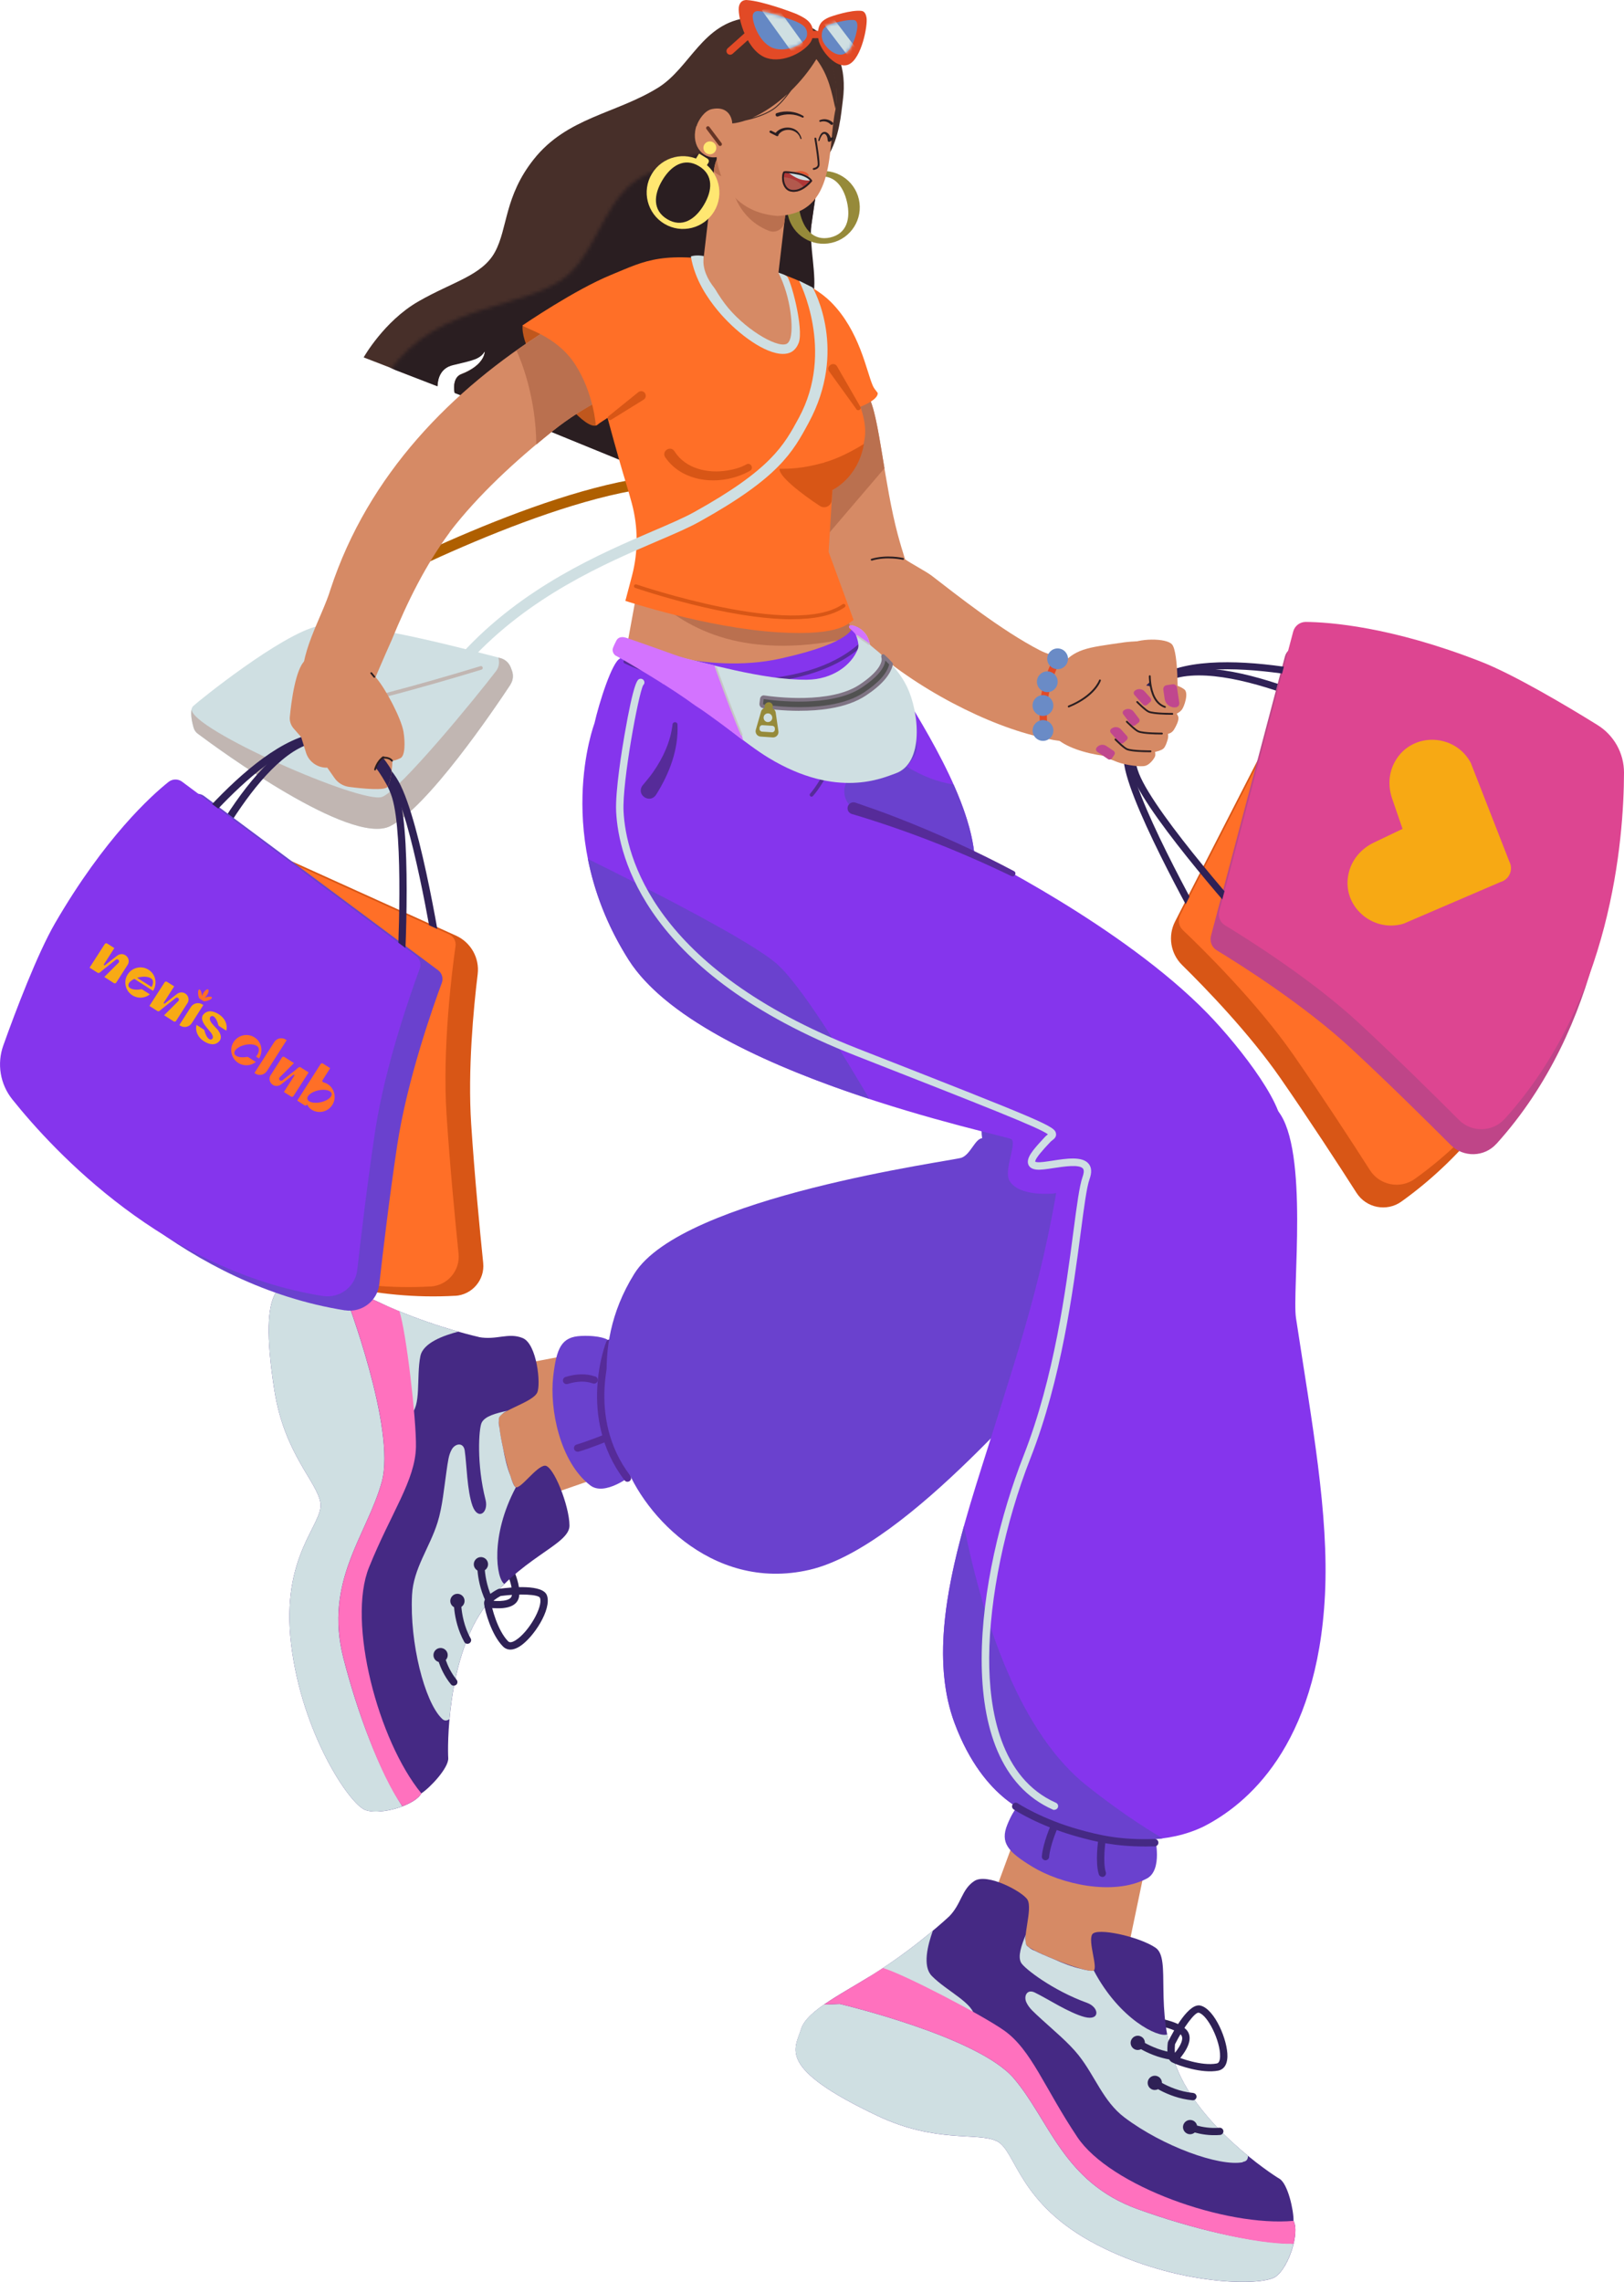 <svg width="462" height="649" viewBox="0 0 462 649" fill="none" xmlns="http://www.w3.org/2000/svg">
<g clip-path="url(#clip0_111_3911)">
<path d="M145.331 189.896L145.655 190.78C146.123 192.077 145.979 193.519 145.205 194.673C140.306 202.081 121.574 229.678 110.948 234.959C99.673 240.565 62.264 213.185 56.212 208.643C55.636 208.21 55.24 207.615 55.042 206.93C54.555 205.2 53.817 201.883 54.97 200.802C56.536 199.323 79.969 180.433 90.451 178.054C100.015 175.891 132.363 184.615 142.305 187.138C143.71 187.499 144.826 188.508 145.313 189.86L145.331 189.896Z" fill="#CFDFE2"/>
<path d="M145.205 194.673C145.961 193.519 146.123 192.077 145.655 190.779L145.331 189.896C144.826 188.544 143.71 187.517 142.323 187.174C142.161 187.138 141.927 187.066 141.765 187.03C142.161 188.328 141.963 189.734 141.134 190.834C135.443 198.314 113.703 224.829 108.696 226.65C102.861 228.777 54.051 207.291 54.537 201.721C54.159 203.181 54.681 205.56 55.078 206.948C55.276 207.633 55.672 208.228 56.248 208.661C62.318 213.203 99.727 240.583 110.984 234.977C121.592 229.696 140.342 202.099 145.241 194.691L145.205 194.673Z" fill="#C1B6B2"/>
<path d="M94.558 201.234C94.09 201.234 93.729 201.198 93.495 201.09C89.875 199.522 89.911 183.155 89.911 181.28C89.911 180.992 90.199 180.757 90.433 180.757C90.721 180.757 90.956 180.992 90.956 181.28C90.901 188.058 91.658 199.161 93.909 200.117C96.287 201.144 120.782 194.312 136.667 189.464C136.938 189.374 137.226 189.536 137.316 189.806C137.406 190.077 137.244 190.365 136.974 190.455C133.155 191.627 101.456 201.216 94.558 201.216V201.234Z" fill="#C1B6B2"/>
<path d="M161.757 385.398L132.921 390.878C132.921 390.878 103.743 395.997 110.84 417.375C117.954 438.753 138.919 431.129 138.919 431.129L171.681 419.773C171.681 419.773 176.148 416.871 174.346 404.631C172.221 390.103 161.757 385.398 161.757 385.398Z" fill="#D68A65"/>
<path d="M136.739 456.238V456.13C136.739 456.13 136.721 456.076 136.721 456.057C136.649 455.481 137.064 454.958 137.622 454.886C137.82 454.868 138 454.886 138.162 454.958C139.099 455.21 143.187 455.805 144.934 454.706C145.331 454.453 145.547 454.129 145.619 453.714C146.141 450.452 142.917 444.467 142.413 443.674C142.107 443.187 142.233 442.539 142.719 442.232C143.205 441.926 143.836 442.052 144.16 442.521C144.196 442.593 148.393 449.604 147.672 454.039C147.42 455.625 146.123 457.518 141.422 457.409C139.819 457.373 138.757 457.247 138.072 457.085C138.018 457.103 137.946 457.121 137.892 457.121C137.316 457.193 136.812 456.779 136.739 456.22V456.238Z" fill="#2F2156"/>
<path d="M136.253 380.261C136.253 380.261 125.302 377.828 113.055 372.708C102.104 368.13 91.73 361.695 86.165 363.443C80.599 365.192 73.089 363.66 78.042 395.33C80.905 413.662 90.289 421.413 91.154 427.487C92.018 433.562 79.771 442.286 82.815 467.593C85.858 492.901 99.421 513.161 103.923 514.784C108.426 516.406 118.26 513.324 119.863 510.043C122.241 508.547 127.716 502.779 127.518 499.985C127.32 497.191 127.086 472.893 137.244 457.968C147.402 443.043 162.027 439.528 162.009 433.886C161.991 428.244 157.398 416.708 155.003 416.852C152.607 416.997 148.285 423.341 146.772 422.999C145.259 422.656 141.296 405.478 141.963 403.243C142.629 401.008 151.49 398.845 152.823 396.069C153.922 393.78 152.769 382.208 148.681 380.549C144.592 378.891 141.26 381.216 136.235 380.279L136.253 380.261Z" fill="#452984"/>
<path d="M103.905 514.784C106.517 515.721 110.912 515.072 114.46 513.738C107.886 503.608 101.708 487.241 97.692 471.577C92.072 449.659 104.446 436.554 108.606 421.449C112.767 406.344 98.286 368.545 98.286 368.545L95.638 364.922C91.82 363.462 88.542 362.687 86.165 363.444C80.599 365.192 73.089 363.66 78.042 395.33C80.905 413.662 90.289 421.413 91.154 427.487C92.018 433.562 79.771 442.286 82.815 467.594C85.858 492.901 99.421 513.162 103.923 514.784H103.905Z" fill="#CFDFE2"/>
<path d="M116.657 402.378C119.953 400.197 118.386 391.599 119.593 385.687C120.367 381.902 126.203 379.811 130.382 378.729C126.041 377.485 119.737 375.503 113.037 372.691C111.848 372.186 110.66 371.663 109.489 371.14C110.876 381.757 114.118 404.037 116.639 402.36L116.657 402.378Z" fill="#CFDFE2"/>
<path d="M125.627 488.683C126.293 489.476 127.05 489.494 127.86 488.936C128.671 479.851 130.994 467.143 137.226 457.968C137.622 457.373 138.036 456.815 138.451 456.256C138.559 456.112 138.649 455.985 138.757 455.841C139.135 455.354 139.513 454.886 139.891 454.417C139.927 454.363 139.981 454.309 140.017 454.255C140.954 453.137 141.891 452.092 142.863 451.119C143.079 450.83 143.295 450.614 143.476 450.488C141.206 449.064 139.351 436.879 146.754 422.999C146.754 422.999 146.645 422.963 146.591 422.909C146.591 422.909 146.555 422.873 146.537 422.855C146.501 422.819 146.465 422.765 146.411 422.711C146.411 422.693 146.375 422.657 146.357 422.639C146.321 422.585 146.267 422.512 146.231 422.44C146.231 422.404 146.195 422.368 146.177 422.35C146.123 422.26 146.087 422.17 146.033 422.062C146.033 422.026 145.997 421.99 145.997 421.972C145.943 421.864 145.889 421.737 145.835 421.593C145.835 421.557 145.817 421.539 145.799 421.503C145.745 421.359 145.673 421.197 145.619 421.034C145.619 421.016 145.619 420.98 145.601 420.962C145.529 420.782 145.475 420.602 145.403 420.403V420.367C145.331 420.151 145.259 419.935 145.187 419.719C144.214 417.231 143.602 414.509 143.097 411.787C142.971 411.247 142.863 410.706 142.755 410.165C142.647 409.642 142.557 409.12 142.467 408.633C142.467 408.633 142.467 408.615 142.467 408.597C142.377 408.11 142.305 407.642 142.233 407.191C142.233 407.191 142.233 407.155 142.233 407.137C142.161 406.686 142.107 406.272 142.053 405.875C141.891 405.226 141.855 404.649 141.909 404.109C141.909 403.928 141.909 403.784 141.909 403.658C141.909 403.64 141.909 403.622 141.909 403.604C141.909 403.478 141.945 403.352 141.963 403.261C141.999 403.153 142.071 403.027 142.143 402.919C142.179 402.865 142.215 402.829 142.251 402.775C142.305 402.721 142.359 402.667 142.413 402.595C142.539 402.468 142.683 402.324 142.845 402.198C143.259 401.801 143.782 401.459 144.43 401.207C141.152 401.928 137.928 402.739 137.01 404.649C136.199 406.362 135.551 416.51 138.126 426.532C139.063 430.173 136.001 432.571 134.416 428.281C132.849 423.864 132.795 416.51 132.201 412.544C131.84 410.111 129.499 410.508 128.526 412.22C127.608 413.842 127.464 415.447 126.996 418.619C126.347 423.053 125.861 428.569 124.492 432.949C122.241 440.177 117.594 446.071 117.216 453.642C116.531 467.233 120.764 483.889 125.645 488.719L125.627 488.683Z" fill="#CFDFE2"/>
<path d="M98.304 368.527C98.304 368.527 112.785 406.308 108.624 421.431C104.464 436.536 92.09 449.659 97.71 471.559C101.726 487.223 108.426 505.285 114.478 513.72C117.053 512.747 119.179 511.413 119.863 510.043C107.562 495.046 98.682 461.321 104.986 445.747C111.29 430.155 118.134 421.052 118.332 411.517C118.476 403.874 115.559 378.729 113.631 372.943C113.433 372.871 113.253 372.781 113.055 372.709C105.797 369.68 98.808 365.841 93.297 364.093C94.053 364.327 94.828 364.597 95.638 364.922L98.286 368.545L98.304 368.527Z" fill="#FF71BE"/>
<path d="M138.739 456.562C139.027 457.067 139.657 457.247 140.162 456.959C140.666 456.67 140.846 456.039 140.558 455.535C138.685 452.164 138.108 448.595 137.928 446.576C138.541 446.162 138.919 445.441 138.829 444.647C138.703 443.53 137.676 442.737 136.577 442.863C135.479 442.989 134.668 444.017 134.794 445.116C134.884 445.801 135.281 446.36 135.839 446.666C135.857 446.937 135.893 447.243 135.929 447.55C136.199 449.821 136.92 453.228 138.739 456.526V456.562Z" fill="#2F2156"/>
<path d="M133.876 465.971C132.003 462.601 131.426 459.032 131.246 457.013C131.858 456.598 132.237 455.877 132.147 455.084C132.021 453.967 130.994 453.173 129.895 453.3C128.797 453.426 127.986 454.453 128.112 455.553C128.202 456.238 128.598 456.797 129.175 457.103C129.193 457.373 129.229 457.68 129.265 458.004C129.535 460.275 130.255 463.682 132.075 466.981C132.363 467.486 132.993 467.666 133.497 467.377C134.002 467.089 134.182 466.458 133.894 465.953L133.876 465.971Z" fill="#2F2156"/>
<path d="M129.751 479.202C130.201 478.841 130.256 478.174 129.895 477.742C128.238 475.687 127.302 473.542 126.815 472.118C127.212 471.703 127.428 471.109 127.356 470.496C127.23 469.378 126.203 468.585 125.104 468.711C123.988 468.837 123.195 469.865 123.321 470.964C123.429 471.812 124.024 472.478 124.798 472.677C125.339 474.263 126.365 476.696 128.274 479.04C128.635 479.49 129.301 479.562 129.733 479.184L129.751 479.202Z" fill="#2F2156"/>
<path d="M137.73 456.238C137.73 456.112 137.712 456.021 137.712 455.931C137.658 454.291 140.144 452.759 141.62 451.984C141.728 451.93 141.837 451.894 141.963 451.876C145.673 451.371 154.444 450.542 155.597 453.75C157.02 457.68 151.761 465.755 147.888 468.225C145.313 469.865 143.8 468.982 143.115 468.297C139.783 464.98 137.964 458.202 137.73 456.238ZM142.413 453.912C141.134 454.597 139.891 455.553 139.765 455.949C139.801 456.941 141.512 463.754 144.574 466.819C145.006 467.233 145.727 467.125 146.754 466.458C150.428 464.115 154.534 456.941 153.616 454.453C153.256 453.444 147.834 453.191 142.395 453.912H142.413Z" fill="#2F2156"/>
<path d="M172.834 381.018C172.834 381.018 170.852 379.72 165.305 379.955C159.758 380.207 158.317 383.307 157.38 391.473C156.317 400.756 159.253 415.735 167.899 422.44C172.023 425.649 179.534 419.664 179.534 419.664C179.534 419.664 180.29 392.609 172.852 381.018H172.834Z" fill="#6A41CE"/>
<path d="M161.18 393.654C160.73 393.654 160.316 393.366 160.19 392.915C160.028 392.356 160.334 391.779 160.892 391.617C163.99 390.68 166.764 390.626 169.141 391.437C169.718 391.491 170.096 392.014 170.042 392.59C169.988 393.167 169.429 393.582 168.871 393.51C168.727 393.51 168.619 393.456 168.475 393.402C166.53 392.735 164.188 392.789 161.523 393.6C161.415 393.636 161.325 393.636 161.216 393.636L161.18 393.654Z" fill="#562B99"/>
<path d="M164.332 412.887C163.882 412.887 163.468 412.599 163.324 412.13C163.162 411.571 163.486 410.994 164.044 410.832C167.358 409.877 171.933 407.984 171.987 407.966C172.509 407.75 173.122 408.002 173.356 408.525C173.572 409.066 173.32 409.66 172.797 409.895C172.599 409.967 168.061 411.86 164.639 412.851C164.548 412.887 164.44 412.887 164.35 412.887H164.332Z" fill="#562B99"/>
<path d="M178.507 421.431C178.201 421.431 177.877 421.287 177.678 421.016C164.008 403.063 172.383 381.811 172.473 381.613C172.689 381.072 173.302 380.82 173.824 381.036C174.364 381.253 174.617 381.865 174.4 382.388C174.31 382.586 166.404 402.775 179.335 419.755C179.678 420.205 179.588 420.872 179.137 421.215C178.957 421.359 178.723 421.431 178.507 421.431Z" fill="#562B99"/>
<path d="M129.481 368.545C134.308 368.274 137.946 364.02 137.46 359.208C136.505 349.871 134.992 334.261 134.038 319.624C133.047 304.267 134.704 286.818 135.893 277.048C136.451 272.452 133.948 268.018 129.733 266.107L64.677 236.672C59.995 234.563 54.465 236.077 51.584 240.313C46.576 247.649 38.994 260.916 32.456 281.248C29.43 290.64 26.818 307.926 25.486 318.308C24.783 323.788 26.945 329.25 31.249 332.729C46.162 344.823 84.147 371.122 129.499 368.527L129.481 368.545Z" fill="#D85616"/>
<path d="M126.509 276.922L51.727 255.616L52.214 254.517C53.06 252.57 73.233 207.02 93.171 208.931C102.465 209.814 110.173 216.447 113.397 222.252C119.881 233.896 126.023 273.642 126.293 275.318L126.545 276.922H126.509ZM54.609 254.265L123.952 274.02C122.709 266.323 117.125 233.283 111.56 223.261C108.588 217.926 101.51 211.833 92.955 211.004C76.114 209.364 57.815 247.289 54.609 254.265Z" fill="#2F2156"/>
<path d="M122.475 365.895C127.302 365.625 130.94 361.371 130.454 356.558C129.499 347.221 127.986 331.611 127.032 316.974C125.807 298.156 128.58 276.165 129.589 269.063C129.787 267.675 129.031 266.323 127.752 265.729L52.196 231.535C50.881 230.94 49.332 231.3 48.432 232.418C44.487 237.267 34.041 251.795 25.45 278.599C22.424 287.99 19.812 305.276 18.479 315.659C17.777 321.138 19.938 326.6 24.243 330.079C39.156 342.174 77.141 368.473 122.493 365.877L122.475 365.895Z" fill="#FF6F27"/>
<path d="M98.124 372.655C102.897 373.412 107.364 370.041 107.904 365.228C108.948 355.909 110.804 340.317 112.983 325.825C115.793 307.169 123.195 286.277 125.681 279.554C126.167 278.238 125.735 276.76 124.6 275.913L58.067 226.397C56.915 225.532 55.33 225.568 54.195 226.47C49.314 230.363 36.022 242.35 21.901 266.684C16.948 275.228 10.716 291.559 7.204 301.419C5.349 306.628 6.304 312.414 9.762 316.74C21.757 331.737 53.276 365.535 98.124 372.673V372.655Z" fill="#6A41CE"/>
<path d="M114.73 282.51L46.198 245.739L46.901 244.765C48.143 243.053 77.537 202.856 96.611 208.967C105.508 211.815 111.614 219.944 113.523 226.289C117.378 239.033 114.928 279.193 114.82 280.888L114.712 282.51H114.73ZM49.314 245.036L112.857 279.139C113.289 271.352 114.874 237.88 111.56 226.902C109.795 221.062 104.176 213.581 95.999 210.968C79.879 205.795 53.943 238.925 49.314 245.054V245.036Z" fill="#2F2156"/>
<path d="M91.856 368.581C96.629 369.338 101.096 365.967 101.636 361.154C102.681 351.835 104.536 336.243 106.715 321.751C109.525 303.095 116.927 282.204 119.413 275.48C119.899 274.164 119.467 272.686 118.332 271.839L51.8 222.324C50.647 221.459 49.062 221.495 47.927 222.396C43.046 226.289 29.754 238.276 15.633 262.61C10.681 271.154 4.449 287.485 0.937 297.345C-0.919 302.554 0.036 308.34 3.494 312.666C15.489 327.663 47.009 361.461 91.856 368.599V368.581Z" fill="#8535ED"/>
<path d="M247.471 113.613C250.155 119.417 251.614 137.767 255.378 151.935C256.044 154.423 256.873 157.162 257.467 159.055C259.052 160.209 263.537 162.57 265.014 163.706C272.038 169.131 284.952 179.351 295.759 184.921C299.487 186.832 303.017 187.12 305.484 187.661C307.7 188.148 311.68 189.536 313.625 191.573C316.201 194.276 315.769 200.081 315.517 203.415C315.264 206.75 312.923 209.418 307.646 210.589C304.026 211.4 299.649 210.661 293.759 209.111C277.802 204.947 256.747 193.555 243.671 180.307C232.828 169.329 225.462 140.687 230.145 115.542C232.738 101.608 245.274 108.746 247.507 113.595L247.471 113.613Z" fill="#D68A65"/>
<path d="M247.471 113.613C245.238 108.765 232.702 101.627 230.108 115.56C227.551 129.259 228.596 144.004 231.802 156.351L251.614 133.171C250.191 124.591 249.038 116.984 247.471 113.613Z" fill="#BA704F"/>
<path d="M247.975 159.434C247.867 159.434 247.759 159.361 247.723 159.253C247.687 159.109 247.759 158.965 247.903 158.929C252.298 157.631 256.783 158.658 256.963 158.713C257.107 158.749 257.197 158.893 257.161 159.019C257.125 159.163 256.999 159.253 256.855 159.217C256.801 159.217 252.298 158.172 248.047 159.434C248.029 159.434 247.993 159.434 247.975 159.434Z" fill="#2A1E21"/>
<path d="M323.658 214.573C326.197 213.419 330.592 209.309 331.582 203.613C332.393 198.981 333.329 188.202 330.322 183.948C328.683 181.623 321.028 182.524 319.677 182.704C308.744 184.29 306.043 184.399 301.306 189.716C297.055 194.475 298.298 204.641 298.965 207.453C300.477 213.834 318.705 216.79 323.64 214.555L323.658 214.573Z" fill="#D68A65"/>
<path d="M296.155 207.922C296.101 207.813 296.065 207.705 296.047 207.579C294.408 196.043 299.757 187.21 299.991 186.832C300.297 186.345 300.928 186.183 301.414 186.489C301.9 186.796 302.062 187.427 301.756 187.931C301.702 188.022 296.569 196.53 298.1 207.291C298.172 207.867 297.794 208.39 297.217 208.462C296.767 208.534 296.353 208.3 296.155 207.922Z" fill="#E24A26"/>
<path d="M300.874 190.329C302.505 190.329 303.828 189.005 303.828 187.373C303.828 185.74 302.505 184.417 300.874 184.417C299.242 184.417 297.92 185.74 297.92 187.373C297.92 189.005 299.242 190.329 300.874 190.329Z" fill="#6A8BC6"/>
<path d="M297.938 196.854C299.569 196.854 300.892 195.53 300.892 193.898C300.892 192.265 299.569 190.942 297.938 190.942C296.307 190.942 294.984 192.265 294.984 193.898C294.984 195.53 296.307 196.854 297.938 196.854Z" fill="#6A8BC6"/>
<path d="M296.695 203.613C298.326 203.613 299.649 202.29 299.649 200.657C299.649 199.025 298.326 197.701 296.695 197.701C295.064 197.701 293.741 199.025 293.741 200.657C293.741 202.29 295.064 203.613 296.695 203.613Z" fill="#6A8BC6"/>
<path d="M296.713 210.715C298.344 210.715 299.667 209.392 299.667 207.759C299.667 206.127 298.344 204.803 296.713 204.803C295.082 204.803 293.759 206.127 293.759 207.759C293.759 209.392 295.082 210.715 296.713 210.715Z" fill="#6A8BC6"/>
<path d="M304.026 201.198C303.918 201.198 303.827 201.144 303.791 201.036C303.737 200.91 303.791 200.747 303.936 200.693C311.194 197.719 312.653 193.465 312.671 193.429C312.707 193.285 312.869 193.213 312.995 193.267C313.139 193.303 313.211 193.465 313.157 193.591C313.103 193.772 311.608 198.116 304.116 201.18C304.08 201.18 304.044 201.198 304.026 201.198Z" fill="#2A1E21"/>
<path d="M96.323 172.52L94.828 169.78C95.314 169.51 144.016 142.94 179.408 136.487L179.966 139.57C145.079 145.915 96.809 172.268 96.323 172.52Z" fill="#AF5F00"/>
<path d="M182.974 158.532L178.597 182.452C178.597 182.452 207.252 216.754 214.439 231.138C225.227 230.111 228.992 229.426 228.992 229.426L244.265 187.463L231.765 162.119L182.956 158.514L182.974 158.532Z" fill="#D68A65"/>
<path d="M243.851 181.028L231.423 161.633L182.559 158.965L180.938 164.138C180.938 164.138 189.98 178.414 210.188 182.47C224.579 185.354 237.907 182.236 243.833 181.046L243.851 181.028Z" fill="#BA704F"/>
<path d="M217.105 118.228C215.141 99.319 225.984 93.984 228.668 83.601C229.856 78.987 230.018 68.875 230.829 63.773C231.639 58.672 232.486 49.353 235.404 44.649C238.862 39.097 239.258 32.391 239.762 28.66C242.32 9.319 227.353 3.461 212.836 5.047C199.814 6.471 196.338 19.305 187.17 24.965C175.175 32.373 161.306 33.383 151.851 45.297C143.458 55.86 144.466 64.909 140.828 71.632C137.19 78.374 128.761 80.122 118.999 85.746C109.237 91.37 103.455 101.645 103.455 101.645L124.438 109.756C124.528 107.521 125.338 104.565 128.833 103.735C134.632 102.348 136.559 102.041 137.91 99.788C137.91 99.788 138.18 103.699 131.174 106.403C129.265 107.142 128.923 109.63 129.319 111.649L136.307 114.352L186.918 135.027C186.594 133.549 186.81 131.386 189.872 129.638C194.663 126.898 195.095 124.122 195.293 123.762C195.293 123.762 196.068 125.852 191.295 130.179C189.476 131.819 189.548 134.685 190.34 136.433L205.722 142.724C205.722 142.724 218.347 130.07 217.123 118.246L217.105 118.228Z" fill="#472F29"/>
<mask id="mask0_111_3911" style="mask-type:luminance" maskUnits="userSpaceOnUse" x="109" y="41" width="149" height="118">
<path d="M215.592 42.323C209.234 40.377 195.707 43.946 183.928 49.569C172.149 55.211 170.51 69.92 161.919 77.887C150.698 88.27 124.402 85.296 110.299 106.259C98.718 123.491 192.88 159.416 195.239 158.514C197.599 157.613 243.238 139.137 244.175 137.533C245.112 135.929 257.197 69.217 257.197 69.217C257.197 69.217 227.443 45.928 215.592 42.323Z" fill="white"/>
</mask>
<g mask="url(#mask0_111_3911)">
<path d="M217.141 118.354C215.177 99.445 228.686 94.056 231.351 83.673C232.54 79.059 230.036 69.001 230.847 63.9C231.657 58.798 232.504 49.479 235.422 44.775C238.88 39.223 239.276 32.518 239.78 28.786C242.338 9.445 227.371 3.587 212.854 5.173C199.832 6.597 196.356 19.431 187.188 25.091C175.193 32.5 161.324 33.509 151.869 45.424C143.476 55.986 144.484 65.035 140.846 71.759C137.208 78.5 128.779 80.249 119.017 85.872C109.255 91.496 103.473 101.771 103.473 101.771L124.456 109.882C124.546 107.647 125.357 104.691 128.851 103.862C134.65 102.474 136.577 102.167 137.928 99.914C137.928 99.914 138.198 103.826 131.192 106.529C129.283 107.268 128.941 109.756 129.337 111.775L136.325 114.479L186.936 135.154C186.612 133.675 186.828 131.512 189.89 129.764C194.681 127.024 195.113 124.248 195.311 123.888C195.311 123.888 196.086 125.979 191.313 130.305C189.494 131.945 189.566 134.811 190.358 136.559L205.74 142.85C205.74 142.85 218.365 130.197 217.141 118.372V118.354Z" fill="#2A1E21"/>
</g>
<path d="M148.681 92.524C148.176 97.499 153.508 105.826 155.831 108.494C158.155 111.162 166.548 122.5 169.808 120.932C173.068 119.363 168.295 105.268 164.855 101.104C157.542 92.289 153.111 90.938 148.699 92.524H148.681Z" fill="#C0571D"/>
<path d="M127.95 151.376C121.052 160.713 115.991 170.934 111.434 182.019C109.471 186.453 106.337 193.447 104.626 198.332C104.068 199.918 103.077 200.964 101.654 201.847C97.566 204.389 90.109 201.847 87.515 197.665C86.993 196.8 86.777 195.718 86.525 194.781C84.382 186.976 91.694 175.422 94.017 167.617C104.77 134.847 128.653 110.729 155.723 93.767C163.144 89.135 170.222 86.377 178.237 87.134C185.045 87.495 188.179 91.172 185.765 99.139C183.82 106.151 176.688 110.585 170.924 113.667C166.259 116.173 162.081 118.714 157.308 122.5C146.664 131.026 136.127 140.687 128.04 151.196L127.932 151.34L127.95 151.376Z" fill="#D68A65"/>
<path d="M185.783 99.157C188.179 91.19 185.045 87.513 178.255 87.152C170.24 86.377 163.162 89.153 155.741 93.785C152.751 95.66 149.815 97.625 146.934 99.662C148.429 102.978 152.445 113.109 152.571 126.429C154.156 125.095 155.741 123.798 157.326 122.518C162.117 118.732 166.278 116.191 170.942 113.685C176.706 110.603 183.82 106.151 185.783 99.157Z" fill="#BA704F"/>
<path d="M107.039 192.816C109.813 196.043 114.172 204.425 114.784 208.102C115.27 211.04 115.288 214.969 113.902 215.636C112.515 216.303 111.65 216.375 111.65 216.375C111.65 216.375 111.416 222.162 110.245 223.784C109.435 224.919 103.077 224.289 99.349 223.802C97.656 223.586 96.125 222.666 95.152 221.26L93.099 218.322H92.54C90.001 218.178 87.786 216.466 87.047 214.032L85.678 209.634L83.517 207.164C82.725 206.245 82.328 205.056 82.454 203.848C82.851 199.72 84.057 190.149 86.813 187.805C89.353 185.642 96.215 186.039 99.061 187.192C101.33 188.112 105.472 190.96 107.057 192.798L107.039 192.816Z" fill="#D68A65"/>
<path d="M106.499 192.762C106.499 192.762 106.355 192.726 106.301 192.672L105.418 191.609C105.328 191.501 105.346 191.338 105.454 191.248C105.562 191.158 105.725 191.176 105.815 191.284L106.697 192.348C106.787 192.456 106.769 192.618 106.661 192.708C106.607 192.744 106.553 192.762 106.499 192.762Z" fill="#2A1E21"/>
<path d="M106.949 218.466C108.012 219.62 109.723 222.648 110.281 223.694C110.876 222.81 111.218 220.864 111.398 219.187C110.858 217.872 108.949 215.492 108.949 215.492C108.949 215.492 107.309 216.772 106.949 218.448V218.466Z" fill="#2F2156"/>
<path d="M106.697 219.115C106.697 219.115 106.661 219.115 106.643 219.115C106.499 219.079 106.409 218.935 106.445 218.809C106.463 218.701 107.057 216.357 108.912 215.15C109.039 215.078 109.201 215.114 109.273 215.222C109.345 215.33 109.309 215.51 109.201 215.582C107.508 216.682 106.949 218.899 106.949 218.917C106.913 219.043 106.805 219.115 106.697 219.115Z" fill="#2A1E21"/>
<path d="M111.506 216.628C111.506 216.628 111.344 216.592 111.29 216.502C111.272 216.466 110.678 215.6 108.858 215.763C108.714 215.763 108.588 215.672 108.57 215.528C108.57 215.384 108.66 215.258 108.804 215.24C110.948 215.042 111.686 216.159 111.722 216.213C111.794 216.339 111.758 216.502 111.632 216.574C111.596 216.61 111.542 216.61 111.488 216.61L111.506 216.628Z" fill="#2A1E21"/>
<path d="M177.931 170.898C177.931 170.898 201.093 178.594 221.463 179.838C239.402 180.938 241.437 177.044 242.626 176.503C242.752 176.449 242.824 176.287 242.77 176.161L235.728 156.964L236.863 138.362C236.863 138.362 244.661 134.847 246.03 124.302C246.552 120.247 244.751 115.686 244.751 115.686C244.751 115.686 249.578 113.902 249.704 111.919C249.722 111.522 248.858 110.982 248.282 109.666C246.462 105.502 244.571 94.128 236.43 85.945C230.631 80.104 220.382 76.68 210.422 74.967C188.179 71.146 183.91 74.048 173.842 78.176C163.468 82.43 149.401 92.055 148.645 92.542C149.095 93.425 158.209 95.354 163.558 103.555C168.907 111.757 169.501 121.04 169.501 121.04L172.833 118.841C172.833 118.841 176.021 130.701 178.075 137.353C178.633 139.137 179.191 141.138 179.732 143.121C181.551 149.862 181.569 156.946 179.804 163.706L177.895 170.934L177.931 170.898Z" fill="#FF6F27"/>
<path d="M173.104 118.39L181.587 111.54C182.145 111.09 182.974 111.18 183.424 111.739C183.91 112.334 183.766 113.271 183.1 113.667L173.842 119.399C173.194 119.796 172.527 118.859 173.122 118.39H173.104Z" fill="#D85616"/>
<path d="M225.281 176.125C206.946 176.125 182.091 167.671 180.704 167.202C180.434 167.112 180.29 166.806 180.38 166.536C180.47 166.265 180.776 166.121 181.046 166.211C181.497 166.355 225.93 181.478 239.708 171.853C239.942 171.691 240.267 171.745 240.429 171.979C240.591 172.213 240.537 172.538 240.303 172.7C236.754 175.17 231.387 176.107 225.281 176.107V176.125Z" fill="#D85616"/>
<path d="M243.653 116.407L235.908 105.664C234.899 104.222 237.025 102.69 238.069 104.096C238.195 104.276 244.643 115.524 244.751 115.686C245.166 116.389 244.121 117.074 243.635 116.407H243.653Z" fill="#D85616"/>
<path d="M191.925 128.412C195.041 133.333 201.399 134.721 206.856 133.82C208.711 133.549 210.765 132.972 212.35 132.071C213.502 131.404 214.547 133.135 213.43 133.856C205.848 138.218 194.519 137.749 189.241 130.052C188.089 128.232 190.844 126.555 191.925 128.43V128.412Z" fill="#D85616"/>
<path d="M234.539 131.548C228.253 133.297 224.633 133.333 221.805 133.315C221.283 135.208 228.037 140.525 233.278 143.914C234.665 144.815 236.52 143.878 236.61 142.219L236.791 139.353C236.791 139.353 244.085 136.037 245.778 126.249C243.347 127.763 238.826 130.323 234.521 131.512L234.539 131.548Z" fill="#D85616"/>
<path d="M205.938 87.224C210.603 94.849 220.581 100.563 224.399 99.121C228.037 97.751 227.425 88.36 222.886 79.473C222.67 79.059 222.202 78.158 221.733 77.635C219.554 76.806 217.267 76.085 214.871 75.544C209.522 74.318 204.839 73.579 200.66 73.219C199.868 77.112 203.002 82.412 205.938 87.206V87.224Z" fill="#D68A65"/>
<path d="M221.805 100.599C216.474 99.968 208.928 94.092 204.119 88.234C201.345 84.863 197.689 79.654 196.536 72.93C196.536 72.93 197.887 72.389 200.228 72.822C200.156 77.256 203.686 83.006 206.208 86.377C211.323 93.191 220.725 98.959 223.679 97.841C224.111 97.679 224.453 97.246 224.723 96.579C225.822 93.713 225.065 84.593 221.445 77.545C221.445 77.545 223.3 78.103 223.769 78.536C224.813 78.825 228.776 93.479 227.209 97.535C226.524 99.301 225.426 100.04 224.615 100.347C223.805 100.653 222.85 100.725 221.787 100.599H221.805Z" fill="#CFDFE2"/>
<path d="M230.937 46.361C231.952 46.361 232.774 45.538 232.774 44.522C232.774 43.507 231.952 42.684 230.937 42.684C229.922 42.684 229.1 43.507 229.1 44.522C229.1 45.538 229.922 46.361 230.937 46.361Z" fill="#968A3A"/>
<path d="M236.538 69.073C230.973 70.335 225.426 66.838 224.165 61.268C222.904 55.698 226.398 50.146 231.964 48.885C237.529 47.623 243.076 51.12 244.337 56.69C245.598 62.259 242.104 67.811 236.538 69.073ZM232.306 50.399C227.587 51.48 226.47 55.77 227.551 60.493C228.632 65.215 231.477 68.622 236.196 67.541C240.915 66.459 242.032 62.169 240.951 57.447C239.87 52.724 237.025 49.317 232.306 50.399Z" fill="#968A3A"/>
<path d="M233.891 49.335L233.603 48.001L233.567 47.839C233.459 47.389 233.026 47.118 232.558 47.208C232.18 47.298 230.018 47.767 230.018 47.767C229.91 47.785 229.838 47.893 229.856 48.001L230.325 50.11L233.873 49.317L233.891 49.335Z" fill="#968A3A"/>
<path d="M211.233 86.882C205.65 86.233 199.508 79.095 200.156 73.489L203.128 48.2C203.776 42.612 208.855 38.61 214.439 39.259L215.682 39.403C221.265 40.052 225.263 45.135 224.615 50.723L220.779 83.367C220.13 88.955 211.233 86.864 211.233 86.864V86.882Z" fill="#D68A65"/>
<path d="M215.682 39.421L214.439 39.277C208.855 38.628 203.794 42.63 203.128 48.218L203.074 48.686C204.227 49.948 205.866 50.579 207.631 50.291C207.631 50.291 208.315 61.592 218.798 65.666C220.761 66.423 222.922 65.107 223.174 62.998L224.615 50.741C225.263 45.153 221.265 40.088 215.682 39.421Z" fill="#BA704F"/>
<path d="M198.319 35.221C196.176 40.881 199.688 45.37 203.866 44.685C203.866 44.685 204.785 60.024 221.049 61.412C238.411 60.889 235.26 41.693 237.727 30.931C241.347 -5.39 192.97 0.505 198.337 35.221" fill="#D68A65"/>
<path d="M204.857 41.512C204.695 41.512 204.551 41.44 204.443 41.314L200.985 36.718C200.805 36.483 200.859 36.159 201.093 35.996C201.327 35.816 201.651 35.87 201.813 36.105L205.271 40.701C205.451 40.935 205.397 41.26 205.163 41.422C205.073 41.494 204.965 41.53 204.857 41.53V41.512Z" fill="#663526"/>
<path d="M209.216 8.49C201.057 13.177 195.563 22.64 198.103 35.978C198.733 34.05 200.444 31.454 202.534 31.021C206.658 30.156 208.189 32.842 208.315 35.113C209.504 35.005 210.765 34.699 212.079 34.266C214.277 33.797 217.573 32.824 219.932 31.256C221.769 30.048 223.66 27.741 225.137 25.704C227.767 23.126 230.198 20.134 232.252 16.818C235.746 21.414 236.628 26.299 237.709 31.166C240.537 8.526 221.535 1.442 209.234 8.526L209.216 8.49ZM219.77 31.021C218.077 32.139 215.934 32.932 214.061 33.473C217.303 32.031 220.761 29.724 224.003 26.732C222.724 28.39 221.211 30.066 219.77 31.021Z" fill="#472F29"/>
<path d="M230.072 49.786C230.072 49.786 229.73 49.029 228.289 48.722C226.848 48.434 225.047 49.281 225.047 49.281C225.047 49.281 225.642 50.921 227.425 51.138C229.946 51.444 230.054 49.768 230.054 49.768L230.072 49.786Z" fill="#E25630"/>
<path d="M231.063 51.48C231.063 51.48 230.793 50.38 228.451 49.515C226.866 48.938 223.102 48.452 222.868 48.848C222.075 50.128 222.418 53.95 224.957 54.472C228.253 55.157 231.063 51.48 231.063 51.48Z" fill="#AF3737"/>
<path d="M228.451 49.515C227.335 49.101 225.173 48.812 223.877 48.776C224.651 49.443 226.524 50.867 228.433 51.192C229.676 51.408 230.451 51.336 230.937 51.21C230.721 50.831 230.126 50.128 228.433 49.515H228.451Z" fill="#CFDFE2"/>
<path d="M222.472 50.381C222.472 52.435 223.336 54.148 224.939 54.472C226.398 54.779 227.749 54.22 228.812 53.517C227.101 50.903 223.949 50.399 222.472 50.381Z" fill="#B2594D"/>
<path d="M223.624 49.227C224.759 49.227 227.137 49.587 228.271 50.002C229.712 50.543 230.252 51.102 230.451 51.39C229.856 52.075 227.947 54.022 225.786 54.022C225.552 54.022 225.299 54.004 225.065 53.95C224.129 53.751 223.624 53.012 223.372 52.417C222.886 51.3 222.922 49.894 223.228 49.227C223.3 49.227 223.426 49.209 223.624 49.209M223.624 48.704C223.21 48.704 222.922 48.74 222.868 48.848C222.075 50.128 222.418 53.95 224.957 54.472C225.227 54.526 225.516 54.562 225.786 54.562C228.722 54.562 231.063 51.48 231.063 51.48C231.063 51.408 230.793 50.38 228.451 49.515C227.263 49.083 224.867 48.704 223.624 48.704Z" fill="#2A1E21"/>
<path d="M231.477 48.308C231.351 48.308 231.225 48.2 231.225 48.073C231.225 47.929 231.315 47.803 231.459 47.785C231.459 47.785 232.342 47.695 232.594 47.046C232.792 46.505 232.144 42.089 231.693 39.439C231.675 39.295 231.765 39.169 231.909 39.133C232.054 39.115 232.18 39.205 232.216 39.349C232.414 40.521 233.386 46.397 233.08 47.226C232.72 48.2 231.549 48.308 231.495 48.308C231.495 48.308 231.495 48.308 231.477 48.308Z" fill="#2A1E21"/>
<path d="M220.995 32.157C223.48 31.346 226.29 31.634 228.523 32.968C228.65 33.04 228.686 33.203 228.614 33.329C228.541 33.455 228.397 33.491 228.271 33.437C227.191 32.896 226.02 32.572 224.813 32.536C223.661 32.481 222.4 32.68 221.337 33.112C220.707 33.365 220.328 32.391 220.977 32.157H220.995Z" fill="#2A1E21"/>
<path d="M227.011 37.474C225.354 35.726 222.112 35.96 220.653 37.799L219.446 37.186C219.266 37.096 219.05 37.15 218.942 37.312C218.852 37.474 218.924 37.691 219.104 37.781L220.941 38.7C220.941 38.7 221.031 38.736 221.067 38.736C221.211 38.736 221.355 38.682 221.427 38.556C221.481 38.466 221.481 38.376 221.445 38.304C221.445 38.304 221.463 38.286 221.481 38.268C223.12 36.032 226.975 36.718 227.695 39.421C227.713 39.511 227.803 39.566 227.893 39.547C227.983 39.547 228.037 39.439 228.019 39.367C227.839 38.664 227.515 38.033 226.993 37.474H227.011Z" fill="#2A1E21"/>
<path d="M233.26 34.158C234.485 33.635 235.908 33.942 236.881 34.807C237.061 34.951 237.079 35.221 236.917 35.384C236.754 35.564 236.484 35.582 236.304 35.402C235.944 35.023 235.494 34.753 234.989 34.608C234.485 34.464 233.909 34.482 233.404 34.645C233.098 34.753 232.936 34.284 233.224 34.158H233.26Z" fill="#2A1E21"/>
<path d="M237.079 39.187C236.935 39.025 236.682 39.007 236.52 39.115L236.358 39.223C236.016 38.34 235.296 37.258 234.197 37.583C233.44 37.799 233.026 39.025 232.774 39.926C232.738 40.124 233.08 40.196 233.134 39.998C233.26 39.62 233.44 39.115 233.657 38.772C234.521 37.258 235.35 38.52 235.44 39.602V39.71C235.44 39.71 235.44 39.854 235.494 39.926C235.476 40.016 235.494 40.124 235.566 40.214C235.638 40.286 235.728 40.341 235.836 40.341C235.944 40.341 236.052 40.341 236.124 40.269L236.989 39.674C237.169 39.566 237.187 39.331 237.043 39.187H237.079Z" fill="#2A1E21"/>
<path d="M201.939 43.892C202.954 43.892 203.776 43.068 203.776 42.053C203.776 41.038 202.954 40.214 201.939 40.214C200.925 40.214 200.102 41.038 200.102 42.053C200.102 43.068 200.925 43.892 201.939 43.892Z" fill="#FFE771"/>
<path d="M188.989 63.647C184.09 60.709 182.505 54.328 185.441 49.443C188.377 44.541 194.753 42.954 199.634 45.892C204.533 48.831 206.118 55.211 203.182 60.096C200.246 64.981 193.87 66.585 188.989 63.647ZM198.841 47.244C194.681 44.739 190.917 47.082 188.431 51.246C185.927 55.41 185.639 59.826 189.8 62.331C193.96 64.837 197.725 62.494 200.21 58.33C202.714 54.166 203.002 49.75 198.841 47.244Z" fill="#FFE771"/>
<path d="M200.733 47.569L201.453 46.415L201.543 46.271C201.777 45.874 201.651 45.37 201.255 45.117C200.931 44.919 199.039 43.765 199.039 43.765C198.949 43.711 198.823 43.729 198.769 43.837L197.635 45.676L200.751 47.551L200.733 47.569Z" fill="#FFE771"/>
<path d="M228.289 10.851C227.767 10.797 227.371 10.347 227.371 9.824C227.371 9.247 227.839 8.778 228.415 8.778H235.278C235.836 8.76 236.322 9.229 236.322 9.806C236.322 10.383 235.854 10.851 235.278 10.851H228.415C228.415 10.851 228.325 10.851 228.289 10.851Z" fill="#E24A26"/>
<path d="M226.884 4.11C225.75 3.587 217.014 0.306 212.512 0.018C210.909 -0.09 210.44 1.045 210.26 1.64C209.594 3.803 211.863 13.627 217.357 16.205C221.733 18.26 227.965 15.412 230.361 12.329C230.973 11.554 231.279 10.509 231.315 9.824C231.495 6.669 229.604 5.372 226.866 4.11H226.884Z" fill="#E24A26"/>
<path d="M226.272 6.038C225.444 5.696 219.05 3.425 215.79 3.154C214.637 3.064 214.313 3.767 214.187 4.146C213.754 5.498 215.61 11.807 219.644 13.555C222.868 14.943 227.299 13.249 228.974 11.338C229.406 10.851 229.604 10.202 229.604 9.752C229.658 7.751 228.271 6.886 226.254 6.038H226.272Z" fill="#6588C4"/>
<mask id="mask1_111_3911" style="mask-type:luminance" maskUnits="userSpaceOnUse" x="214" y="3" width="16" height="12">
<path d="M226.272 6.038C225.444 5.696 219.05 3.425 215.79 3.154C214.637 3.064 214.313 3.767 214.187 4.146C213.754 5.498 215.61 11.807 219.644 13.555C222.868 14.943 227.299 13.249 228.974 11.338C229.406 10.851 229.604 10.202 229.604 9.752C229.658 7.751 228.271 6.886 226.254 6.038H226.272Z" fill="white"/>
</mask>
<g mask="url(#mask1_111_3911)">
<path d="M229.766 14.096L226.344 16.277L216.726 2.938L220.148 0.739L229.766 14.096Z" fill="#CFDFE2"/>
</g>
<path d="M235.728 4.975C236.466 4.632 242.212 2.722 245.112 3.1C246.138 3.245 246.408 4.416 246.516 5.047C246.877 7.264 245.112 16.601 241.491 18.314C238.61 19.684 234.683 15.934 233.224 12.528C232.846 11.662 232.684 10.599 232.684 9.914C232.666 6.796 233.927 5.786 235.728 4.975Z" fill="#E24A26"/>
<path d="M236.052 6.958C236.592 6.741 240.789 5.48 242.896 5.696C243.653 5.768 243.833 6.525 243.887 6.922C244.121 8.328 242.734 14.24 240.068 15.357C237.943 16.241 235.134 13.915 234.125 11.771C233.873 11.23 233.765 10.563 233.765 10.13C233.783 8.147 234.719 7.517 236.034 6.976L236.052 6.958Z" fill="#6588C4"/>
<mask id="mask2_111_3911" style="mask-type:luminance" maskUnits="userSpaceOnUse" x="233" y="5" width="11" height="11">
<path d="M236.052 6.958C236.592 6.741 240.789 5.48 242.896 5.696C243.653 5.768 243.833 6.525 243.887 6.922C244.121 8.328 242.734 14.24 240.068 15.357C237.943 16.241 235.134 13.915 234.125 11.771C233.873 11.23 233.765 10.563 233.765 10.13C233.783 8.147 234.719 7.517 236.034 6.976L236.052 6.958Z" fill="white"/>
</mask>
<g mask="url(#mask2_111_3911)">
<path d="M243.743 13.988L241.978 16.908L233.855 6.219L235.602 3.281L243.743 13.988Z" fill="#CFDFE2"/>
</g>
<path d="M207.577 15.556C207.325 15.52 207.09 15.412 206.928 15.213C206.55 14.781 206.586 14.132 207.018 13.735L212.242 9.067C212.674 8.688 213.322 8.724 213.718 9.157C214.097 9.589 214.061 10.238 213.628 10.635L208.405 15.303C208.171 15.502 207.883 15.592 207.595 15.556H207.577Z" fill="#E24A26"/>
<path d="M177.264 414.527C181.479 428.984 201.849 453.047 230.289 446.468C258.71 439.889 298.352 390.067 307.105 382.659C315.841 375.25 358.869 356.558 363.912 327.537C367.334 307.8 281.854 315.532 281.854 315.532C281.854 315.532 278.468 317.786 279.405 323.716C277.387 323.86 276.109 328.33 273.533 329.268C270.957 330.205 194.122 340.245 180.434 362.29C166.746 384.335 174.509 405.028 177.282 414.509L177.264 414.527Z" fill="#6A41CE"/>
<path d="M294.156 507.952L284.015 535.513C284.015 535.513 273.389 563.2 295.38 568.085C317.354 572.969 321.604 551.069 321.604 551.069L328.701 517.109C328.701 517.109 328.502 511.792 317.102 507.033C303.557 501.391 294.156 507.952 294.156 507.952Z" fill="#D68A65"/>
<path d="M332.987 587.408L332.879 587.354L332.807 587.318C332.303 587.047 332.087 586.416 332.357 585.912C332.447 585.731 332.573 585.605 332.717 585.515C333.456 584.866 336.247 581.82 336.319 579.765C336.319 579.296 336.193 578.936 335.887 578.629C333.492 576.358 326.737 575.673 325.801 575.637C325.225 575.637 324.774 575.151 324.792 574.574C324.792 573.997 325.279 573.546 325.837 573.546C325.909 573.546 334.068 574.015 337.328 577.097C338.499 578.197 339.327 580.324 336.607 584.181C335.671 585.497 334.986 586.29 334.446 586.777C334.428 586.831 334.41 586.903 334.374 586.957C334.104 587.462 333.474 587.66 332.969 587.408H332.987Z" fill="#2F2156"/>
<path d="M269.931 545.12C269.931 545.12 261.772 552.817 250.641 560.081C240.699 566.57 229.55 571.545 227.875 577.133C226.182 582.721 220.707 588.075 249.668 601.774C266.437 609.705 278.108 606.298 283.619 608.984C289.131 611.688 289.455 626.721 312.077 638.437C334.698 650.154 359.085 650.298 362.94 647.486C366.794 644.674 369.784 634.814 367.983 631.624C368.073 628.812 366.398 621.043 363.966 619.637C361.535 618.231 341.326 604.766 334.698 587.966C328.07 571.167 333.384 557.089 328.719 553.935C324.054 550.78 311.914 548.095 310.708 550.167C309.501 552.24 312.311 559.378 311.158 560.442C310.005 561.505 293.597 555.124 292.12 553.322C290.643 551.519 293.849 542.957 292.3 540.29C291.022 538.09 280.827 532.539 277.153 534.99C273.479 537.442 273.551 541.515 269.931 545.138V545.12Z" fill="#452984"/>
<path d="M362.922 647.486C365.155 645.846 367.1 641.844 367.983 638.149C355.915 637.896 338.913 633.805 323.73 628.325C302.459 620.664 298.586 603.054 288.428 591.121C278.27 579.188 238.898 569.941 238.898 569.941L234.413 570.103C231.045 572.447 228.578 574.718 227.857 577.115C226.164 582.703 220.689 588.057 249.65 601.756C266.419 609.687 278.09 606.28 283.601 608.966C289.112 611.67 289.437 626.703 312.058 638.419C334.68 650.136 359.067 650.28 362.922 647.468V647.486Z" fill="#CFDFE2"/>
<path d="M277.207 573.763C277.261 569.797 269.264 566.282 265.068 561.956C262.366 559.18 263.933 553.178 265.374 549.104C261.916 552.006 256.729 556.098 250.641 560.063C249.56 560.766 248.462 561.451 247.381 562.118C256.927 566.931 277.171 576.773 277.207 573.763Z" fill="#CFDFE2"/>
<path d="M353.574 614.842C354.618 614.734 355.033 614.121 355.033 613.13C347.99 607.344 338.787 598.295 334.698 587.966C334.428 587.3 334.194 586.651 333.978 586.002C333.924 585.84 333.87 585.677 333.816 585.515C333.618 584.938 333.437 584.361 333.275 583.785C333.257 583.713 333.239 583.658 333.221 583.586C332.825 582.18 332.483 580.81 332.213 579.459C332.105 579.116 332.033 578.81 332.051 578.593C329.601 579.657 318.488 574.357 311.158 560.424C311.158 560.424 311.068 560.478 310.996 560.496C310.978 560.496 310.942 560.496 310.924 560.496C310.87 560.496 310.816 560.514 310.744 560.514C310.708 560.514 310.672 560.514 310.654 560.514C310.582 560.514 310.491 560.514 310.401 560.514C310.365 560.514 310.329 560.514 310.293 560.514C310.185 560.514 310.095 560.496 309.969 560.478C309.933 560.478 309.897 560.478 309.861 560.478C309.735 560.46 309.609 560.442 309.465 560.406C309.429 560.406 309.411 560.406 309.375 560.388C309.213 560.352 309.051 560.316 308.889 560.28C308.87 560.28 308.834 560.28 308.816 560.28C308.636 560.244 308.438 560.19 308.24 560.135H308.204C307.988 560.081 307.772 560.009 307.538 559.955C304.944 559.36 302.351 558.333 299.829 557.215C299.307 556.999 298.802 556.801 298.298 556.584C297.812 556.368 297.325 556.17 296.857 555.954C296.857 555.954 296.839 555.954 296.821 555.954C296.371 555.755 295.939 555.557 295.524 555.359C295.524 555.359 295.488 555.359 295.47 555.341C295.056 555.142 294.678 554.962 294.336 554.782C293.705 554.566 293.201 554.259 292.805 553.899C292.661 553.809 292.535 553.718 292.426 553.628C292.426 553.628 292.39 553.61 292.372 553.592C292.264 553.502 292.174 553.43 292.12 553.358C292.048 553.268 291.976 553.142 291.94 553.015C291.922 552.961 291.904 552.907 291.886 552.853C291.868 552.781 291.85 552.709 291.832 552.619C291.796 552.439 291.76 552.24 291.76 552.042C291.652 551.483 291.67 550.852 291.832 550.167C290.589 553.286 289.455 556.422 290.499 558.243C291.454 559.883 299.487 566.102 309.231 569.617C312.761 570.897 313.031 574.772 308.6 573.672C304.08 572.483 297.956 568.409 294.354 566.679C292.138 565.615 291.148 567.76 292.012 569.545C292.823 571.221 294.065 572.23 296.425 574.411C299.721 577.44 304.008 580.955 306.853 584.542C311.554 590.472 313.824 597.628 319.875 602.206C330.736 610.408 346.874 616.266 353.592 614.95L353.574 614.842Z" fill="#CFDFE2"/>
<path d="M238.916 569.941C238.916 569.941 278.288 579.188 288.446 591.121C298.604 603.054 302.477 620.664 323.748 628.325C338.949 633.805 357.644 638.401 368.001 638.149C368.649 635.481 368.739 632.958 367.983 631.624C348.657 633.39 315.823 621.764 306.475 607.794C297.127 593.825 293.453 583.028 285.69 577.512C279.459 573.096 257.035 561.397 251.181 559.721C251.001 559.829 250.839 559.955 250.659 560.063C244.067 564.371 236.989 567.994 232.432 571.581C233.062 571.095 233.711 570.59 234.431 570.103L238.916 569.941Z" fill="#FF71BE"/>
<path d="M334.392 585.948C334.968 586.002 335.473 585.569 335.527 585.01C335.581 584.433 335.149 583.929 334.59 583.875C330.754 583.532 327.476 582 325.711 581.027C325.711 580.288 325.333 579.567 324.612 579.206C323.622 578.683 322.397 579.08 321.875 580.071C321.352 581.063 321.748 582.288 322.739 582.811C323.351 583.118 324.036 583.1 324.612 582.811C324.846 582.937 325.116 583.082 325.405 583.244C327.44 584.289 330.646 585.623 334.41 585.966L334.392 585.948Z" fill="#2F2156"/>
<path d="M339.435 595.249C335.599 594.906 332.321 593.374 330.556 592.401C330.556 591.662 330.16 590.941 329.457 590.58C328.466 590.057 327.242 590.454 326.719 591.445C326.197 592.437 326.593 593.662 327.584 594.185C328.196 594.492 328.881 594.474 329.457 594.185C329.691 594.329 329.961 594.456 330.25 594.618C332.285 595.663 335.491 596.997 339.255 597.34C339.831 597.394 340.336 596.961 340.39 596.402C340.444 595.825 340.012 595.321 339.453 595.267L339.435 595.249Z" fill="#2F2156"/>
<path d="M348.044 606.1C347.99 605.523 347.486 605.109 346.928 605.145C344.298 605.361 341.993 604.928 340.552 604.532C340.426 603.973 340.066 603.45 339.507 603.162C338.517 602.639 337.292 603.036 336.77 604.027C336.247 605.018 336.644 606.244 337.634 606.767C338.391 607.163 339.273 607.019 339.886 606.496C341.488 606.947 344.082 607.452 347.09 607.199C347.666 607.145 348.081 606.641 348.044 606.082V606.1Z" fill="#2F2156"/>
<path d="M333.546 586.596C333.438 586.542 333.347 586.488 333.275 586.452C331.889 585.569 332.015 582.649 332.213 580.991C332.213 580.864 332.267 580.756 332.321 580.648C333.996 577.295 338.228 569.581 341.543 570.41C345.595 571.437 349.305 580.342 349.179 584.92C349.089 587.966 347.504 588.723 346.55 588.904C341.939 589.787 335.293 587.498 333.546 586.596ZM334.266 581.405C334.122 582.847 334.212 584.397 334.464 584.74C335.293 585.263 341.903 587.696 346.153 586.867C346.748 586.759 347.054 586.074 347.09 584.866C347.216 580.522 343.578 573.078 341.02 572.429C339.994 572.176 336.716 576.52 334.266 581.405Z" fill="#2F2156"/>
<path d="M277.171 242.656C275.154 223.712 257.809 199.342 254.009 191.753C249.722 183.155 245.832 183.083 245.832 183.083C245.832 183.083 246.39 182.236 245.508 180.036C244.625 177.837 242.554 178.09 242.554 178.09C242.554 178.09 243.419 182.596 221.949 187.319C200.48 192.041 178.579 183.029 178.579 183.029C177.787 183.119 176.039 185.75 176.418 187.283C174.148 188.13 170.438 199.864 169.105 205.74C169.105 205.74 156.804 238.204 178.831 272.975C199.31 305.294 285.979 322.887 287.69 323.968C289.401 325.05 285.474 332.819 287.167 335.775C289.869 340.497 299.685 339.452 299.685 339.452C299.685 339.452 365.695 328.601 364.182 322.58C367.406 316.524 352.817 297.796 343.578 288.278C319.335 263.331 277.189 242.674 277.189 242.674L277.171 242.656Z" fill="#8535ED"/>
<path d="M221.139 274.255C213.845 267.711 183.946 252.534 167.25 244.297C169.015 253.183 172.509 262.971 178.831 272.957C190.07 290.676 221.193 303.978 247.309 312.54C239.96 299.977 227.929 280.347 221.121 274.255H221.139Z" fill="#6A41CE"/>
<path d="M230.865 226.578C230.739 226.578 230.613 226.524 230.505 226.434C230.289 226.235 230.289 225.911 230.487 225.694C230.559 225.622 237.943 217.583 240.123 200.784C240.159 200.495 240.411 200.297 240.699 200.333C240.987 200.369 241.185 200.639 241.149 200.91C238.934 218.07 231.549 226.073 231.243 226.415C231.135 226.524 231.009 226.578 230.865 226.578Z" fill="#562B99"/>
<path d="M207.649 194.637C194.411 194.637 184.36 191.41 184.27 191.374C184 191.284 183.856 190.996 183.928 190.725C184 190.455 184.306 190.311 184.577 190.383C184.685 190.419 195.455 193.88 209.378 193.573C225.209 193.231 236.628 189.842 244.247 183.209C244.463 183.011 244.787 183.047 244.986 183.263C245.166 183.479 245.148 183.804 244.931 184.002C237.115 190.798 225.498 194.276 209.396 194.637C208.801 194.637 208.207 194.655 207.631 194.655L207.649 194.637Z" fill="#562B99"/>
<path d="M192.736 206.047C193.06 213.203 190.394 220.089 186.63 226.055C184.919 228.633 181.065 226.235 182.65 223.567C183.73 222.216 184.919 220.918 185.891 219.458C188.629 215.528 190.772 210.878 191.313 206.101C191.313 205.2 192.682 205.146 192.736 206.047Z" fill="#562B99"/>
<path d="M177.877 188.202C177.877 188.202 181.227 189.824 183.28 190.401" stroke="#562B99" stroke-linecap="round" stroke-linejoin="round"/>
<path d="M245.904 230.814C244.805 230.814 243.707 230.507 242.734 229.858C240.105 228.11 239.384 224.541 241.149 221.909L250.353 209.111C252.1 206.48 255.666 205.759 258.296 207.525C260.925 209.273 261.646 212.842 259.881 215.474L250.677 228.272C249.578 229.93 247.759 230.832 245.904 230.832V230.814Z" fill="#6A41CE"/>
<path d="M302.981 321.679C298.91 357.009 290.391 381.757 282.304 407.678C274.199 433.598 262.492 465.827 271.57 490.107C279.999 512.693 294.21 516.244 294.21 516.244C294.21 516.244 321.91 529.583 342.569 519.398C354.42 513.288 374.773 496.921 376.934 453.516C378.069 430.678 373.224 404.667 368.685 374.836C367.532 367.283 372.431 327.159 363.606 316.019C344.947 292.478 305.539 299.418 302.981 321.679Z" fill="#8535ED"/>
<path d="M290.661 512.531C290.661 512.531 288.662 513.792 286.573 518.93C284.484 524.085 286.717 526.68 293.723 530.934C301.72 535.783 316.543 539.334 326.233 534.287C330.862 531.872 328.557 522.553 328.557 522.553C328.557 522.553 304.296 510.584 290.679 512.531H290.661Z" fill="#6A41CE"/>
<path d="M271.264 223.099C261.664 221.747 253.991 215.258 253.991 215.258L244.913 229.858L279.945 244.062C278.162 243.143 277.153 242.638 277.153 242.638C276.487 236.438 274.181 229.66 271.246 223.081L271.264 223.099Z" fill="#6A41CE"/>
<path d="M287.744 249.181C273.119 242.115 257.899 236.131 242.32 231.499C241.419 231.228 240.915 230.291 241.185 229.39C241.455 228.47 242.446 227.966 243.347 228.272C247.237 229.606 251.109 230.958 254.928 232.454C266.401 236.906 277.585 241.989 288.464 247.757C289.347 248.226 288.662 249.632 287.726 249.145L287.744 249.181Z" fill="#562B99"/>
<path d="M294.21 516.244C294.21 516.244 312.689 525.148 330.736 522.841C324.27 519.02 317.084 514.135 309.195 507.88C290.427 492.973 279.999 462.366 274.235 434.013C268.85 453.39 265.41 473.578 271.57 490.089C279.999 512.675 294.21 516.226 294.21 516.226V516.244Z" fill="#6A41CE"/>
<path d="M325.621 525.148C317.264 525.148 311.716 523.814 306.367 522.318C295.506 519.29 288.662 514.802 288.374 514.604C287.888 514.279 287.762 513.63 288.086 513.162C288.41 512.675 289.04 512.549 289.527 512.873C289.599 512.909 296.389 517.379 306.925 520.318C312.725 521.94 318.723 523.364 328.466 523.021C328.466 523.021 328.484 523.021 328.502 523.021C329.061 523.021 329.529 523.472 329.547 524.031C329.565 524.608 329.115 525.094 328.539 525.112C327.53 525.148 326.557 525.166 325.621 525.166V525.148Z" fill="#452984"/>
<path d="M297.434 529.078C297.434 529.078 297.38 529.078 297.343 529.078C296.767 529.024 296.335 528.537 296.389 527.96C296.677 524.247 298.91 519.164 299 518.948C299.235 518.425 299.847 518.191 300.369 518.407C300.892 518.641 301.126 519.254 300.91 519.777C300.892 519.831 298.73 524.752 298.46 528.123C298.424 528.663 297.956 529.078 297.416 529.078H297.434Z" fill="#452984"/>
<path d="M313.589 533.8C313.157 533.8 312.743 533.512 312.599 533.079C311.5 529.637 312.419 523.418 312.455 523.166C312.545 522.589 313.067 522.192 313.643 522.3C314.22 522.39 314.598 522.913 314.526 523.49C314.526 523.544 313.643 529.492 314.58 532.467C314.76 533.007 314.454 533.602 313.896 533.782C313.788 533.818 313.679 533.837 313.571 533.837L313.589 533.8Z" fill="#452984"/>
<path d="M299.955 514.766C299.811 514.766 299.667 514.73 299.541 514.676C269.643 501.463 278.162 447.243 291.184 414.023C299.919 391.743 303.215 366.724 305.376 350.159C306.367 342.624 307.087 337.181 307.988 334.675C308.258 333.9 308.51 332.873 308.078 332.35C307.051 331.088 302.639 331.773 299.739 332.206C297.722 332.512 295.993 332.783 294.804 332.638C293.309 332.476 292.751 331.755 292.535 331.178C291.868 329.376 293.813 327.087 296.623 324.058L297.253 323.373C297.524 323.085 297.812 322.851 298.046 322.67C298.064 322.67 298.082 322.634 298.118 322.616C295.777 320.778 280.575 314.811 243.22 300.157C183.802 276.85 175.913 243.9 175.283 230.814C174.995 225.01 177.012 212.752 177.642 209.147C180.308 193.718 181.389 193.303 181.911 193.105C182.451 192.907 183.046 193.177 183.262 193.718C183.424 194.132 183.298 194.601 182.974 194.871C181.659 197.233 176.976 222.378 177.39 230.724C178.003 243.395 185.729 275.372 244.013 298.228C298.01 319.408 300.117 320.309 300.423 322.436C300.567 323.373 299.847 323.932 299.361 324.311C299.163 324.455 298.964 324.617 298.82 324.779L298.172 325.464C297.127 326.582 294.372 329.538 294.516 330.421C294.516 330.403 294.678 330.493 295.056 330.529C295.957 330.638 297.65 330.367 299.433 330.097C303.413 329.484 307.916 328.799 309.699 330.98C310.546 332.008 310.636 333.468 309.969 335.324C309.141 337.613 308.402 343.255 307.466 350.375C305.268 367.031 301.972 392.212 293.147 414.726C285.87 433.274 281.494 454.471 281.404 471.415C281.332 486.394 284.574 505.717 300.405 512.729C300.928 512.963 301.162 513.576 300.928 514.099C300.748 514.495 300.369 514.712 299.973 514.712L299.955 514.766Z" fill="#CFDFE2"/>
<path d="M398.673 341.741C394.495 344.715 388.677 343.58 385.904 339.254C380.824 331.305 372.431 318.416 364.236 306.61C355.465 293.974 343.29 281.356 336.283 274.453C332.987 271.208 332.177 266.179 334.302 262.051L366.884 198.458C369.225 193.898 374.503 191.627 379.402 193.141C387.885 195.754 402.077 201.414 419.854 213.239C428.067 218.701 440.855 230.597 448.366 237.898C452.328 241.755 454.021 247.361 452.832 252.768C448.708 271.461 435.452 315.442 398.691 341.723L398.673 341.741Z" fill="#D85616"/>
<path d="M343.632 266.576L387.236 205.578C387.236 205.578 342.083 181.695 328.034 195.268C321.478 201.595 319.785 211.202 320.812 217.367C322.973 230.471 343.632 266.576 343.632 266.576Z" stroke="#2F2156" stroke-width="2" stroke-miterlimit="10"/>
<path d="M402.492 335.288C398.313 338.262 392.496 337.127 389.722 332.801C384.643 324.852 376.25 311.963 368.055 300.157C357.464 284.926 341.975 269.712 336.499 264.521C335.311 263.403 335.022 261.637 335.761 260.177L373.242 187.012C373.998 185.516 375.673 184.723 377.312 185.102C383.724 186.562 400.727 191.537 423.655 206.804C431.868 212.266 444.655 224.162 452.166 231.463C456.128 235.32 457.821 240.926 456.633 246.333C452.508 265.026 439.252 309.007 402.492 335.288Z" fill="#FF6F27"/>
<path d="M415.712 269.225L386.156 274.939C376.952 275.606 370.072 266.197 373.89 257.797C373.998 257.563 374.106 257.329 374.232 257.113C375.961 253.796 379.149 251.471 382.806 250.605L391.667 248.514L390.604 239.43C390.19 235.969 391.091 232.436 393.306 229.75C393.486 229.534 393.666 229.336 393.846 229.137C400.312 222.125 412.019 225.154 414.631 234.329L419.368 264.052C420.07 266.54 418.323 269.045 415.73 269.244L415.712 269.225Z" fill="#F7A914"/>
<path d="M425.69 325.32C422.25 329.123 416.306 329.25 412.686 325.627C406.022 318.957 395.089 308.142 384.553 298.354C370.972 285.737 352.583 274.182 346.135 270.271C344.748 269.424 344.082 267.765 344.496 266.197L365.533 186.724C365.965 185.102 367.424 183.984 369.099 183.984C375.673 184.038 393.342 185.264 418.99 195.304C428.175 198.891 443.215 207.777 452.112 213.311C456.813 216.231 459.659 221.35 459.641 226.884C459.587 246.027 456.002 291.829 425.69 325.338V325.32Z" fill="#BF4588"/>
<path d="M355.897 263.638L385.507 194.745C385.507 194.745 336.301 181.046 325.477 197.305C320.416 204.893 320.812 214.627 323.117 220.431C328.034 232.778 355.897 263.638 355.897 263.638Z" stroke="#2F2156" stroke-width="2" stroke-miterlimit="10"/>
<path d="M428.049 318.218C424.609 322.021 418.666 322.148 415.045 318.525C408.381 311.855 397.449 301.04 386.912 291.252C373.332 278.635 354.943 267.08 348.495 263.169C347.108 262.322 346.441 260.663 346.856 259.095L367.893 179.622C368.325 178 369.784 176.882 371.459 176.882C378.033 176.936 395.702 178.162 421.349 188.202C430.535 191.789 445.574 200.675 454.471 206.209C459.172 209.129 462.018 214.248 462 219.782C461.946 238.925 458.362 284.727 428.049 318.236V318.218Z" fill="#DD4591"/>
<path d="M426.897 250.84L399.25 262.718C390.388 265.332 381.671 257.617 383.616 248.587C383.67 248.334 383.724 248.082 383.796 247.848C384.787 244.224 387.399 241.286 390.785 239.664L398.998 235.735L396.026 227.082C394.891 223.784 395.017 220.143 396.602 217.042C396.728 216.808 396.854 216.556 396.998 216.321C401.825 208.102 413.911 208.552 418.413 216.97L429.364 245C430.589 247.289 429.4 250.101 426.915 250.84H426.897Z" fill="#F7A914"/>
<path d="M312.743 213.78C313.625 214.987 315.571 215.889 317.93 216.754C320.29 217.619 324.54 218.196 325.855 217.799C327.17 217.421 328.358 215.726 328.575 215.15C328.773 214.591 328.593 213.852 328.593 213.852C328.593 213.852 330.412 213.473 331.024 212.86C331.636 212.248 332.105 210.661 332.249 210.085C332.411 209.418 332.267 208.715 332.267 208.715C332.267 208.715 333.347 208.57 333.996 207.489C334.644 206.407 335.347 205.019 335.239 204.01C335.185 203.613 334.752 202.965 334.752 202.965C334.752 202.965 335.527 202.658 336.193 201.865C336.86 201.072 338.246 197.106 336.932 196.079C336.193 195.502 335.347 195.16 334.752 194.961C334.302 194.817 333.816 194.781 333.329 194.871L328.773 195.682C328.773 195.682 326.936 194.907 325.044 194.907C324.432 194.907 323.82 195.106 323.387 195.556C322.001 197.016 323.027 198.909 323.027 198.909C323.027 198.909 320.668 199.089 320.127 200.603C319.443 202.55 320.055 203.974 320.055 203.974C320.055 203.974 317.678 203.938 316.669 205.704C315.661 207.471 316.291 209.111 316.291 209.111C316.291 209.111 314.508 208.913 313.193 210.048C311.878 211.184 312.185 213.005 312.725 213.762L312.743 213.78Z" fill="#D68A65"/>
<path d="M315.21 215.889C315.571 216.141 316.075 216.033 316.327 215.672L317.011 214.663C317.264 214.302 317.156 213.798 316.795 213.545L314.724 212.157C313.806 211.545 312.545 211.779 311.932 212.698C311.68 213.059 311.788 213.563 312.149 213.816L315.21 215.889Z" fill="#C0478E"/>
<path d="M318.488 211.202C318.777 211.527 319.281 211.563 319.623 211.274L320.524 210.463C320.848 210.175 320.884 209.67 320.596 209.327L318.939 207.471C318.2 206.642 316.921 206.57 316.093 207.309C315.769 207.597 315.733 208.102 316.021 208.444L318.47 211.22L318.488 211.202Z" fill="#C0478E"/>
<path d="M325.188 200.387C325.477 200.711 325.981 200.747 326.323 200.459L327.224 199.648C327.548 199.36 327.584 198.855 327.296 198.512L325.639 196.656C324.9 195.827 323.622 195.754 322.793 196.493C322.469 196.782 322.433 197.287 322.721 197.629L325.17 200.405L325.188 200.387Z" fill="#C0478E"/>
<path d="M321.802 206.119C322.073 206.461 322.577 206.534 322.919 206.263L323.892 205.524C324.234 205.254 324.306 204.749 324.036 204.407L322.523 202.424C321.856 201.541 320.596 201.36 319.695 202.045C319.353 202.316 319.281 202.82 319.551 203.163L321.784 206.101L321.802 206.119Z" fill="#C0478E"/>
<path d="M328.286 203.019C327.656 202.929 327.098 202.82 326.719 202.658C325.693 202.226 323.423 199.918 323.333 199.828C323.225 199.72 323.243 199.558 323.333 199.468C323.441 199.36 323.604 199.378 323.694 199.468C324.324 200.117 326.125 201.865 326.9 202.189C328.376 202.802 333.438 202.766 333.492 202.766C333.636 202.766 333.744 202.874 333.762 203.019C333.762 203.163 333.654 203.289 333.51 203.289C333.347 203.289 330.358 203.307 328.268 203.019H328.286Z" fill="#2A1E21"/>
<path d="M325.333 208.624C324.702 208.534 324.144 208.426 323.766 208.264C322.739 207.831 320.47 205.524 320.38 205.434C320.271 205.326 320.29 205.164 320.38 205.074C320.488 204.965 320.65 204.983 320.74 205.074C321.37 205.722 323.171 207.471 323.946 207.795C325.441 208.408 330.484 208.372 330.538 208.372C330.682 208.372 330.79 208.48 330.808 208.624C330.808 208.769 330.7 208.895 330.556 208.895C330.394 208.895 327.404 208.913 325.315 208.624H325.333Z" fill="#2A1E21"/>
<path d="M322.091 213.672C321.46 213.581 320.902 213.473 320.524 213.311C319.497 212.878 317.228 210.571 317.138 210.481C317.029 210.373 317.048 210.211 317.138 210.121C317.246 210.012 317.408 210.03 317.498 210.121C318.128 210.769 319.929 212.518 320.704 212.842C322.199 213.455 327.242 213.419 327.296 213.419C327.44 213.419 327.548 213.527 327.566 213.672C327.566 213.816 327.458 213.942 327.314 213.942C327.152 213.942 324.162 213.96 322.073 213.672H322.091Z" fill="#2A1E21"/>
<path d="M320.92 183.425C323.585 181.496 331.889 181.352 333.455 183.317C335.293 185.642 335.058 198.819 334.95 200.207C334.842 201.595 330.52 202.334 328.412 198.386C327.044 195.827 327.08 192.294 327.08 192.294C327.08 192.294 325.026 194.186 323.423 193.627C321.82 193.069 319.623 184.362 320.938 183.407L320.92 183.425Z" fill="#D68A65"/>
<path d="M331.885 194.869L333.577 194.62C334.183 194.53 334.756 194.956 334.845 195.562L335.484 199.895C335.573 200.502 335.148 201.075 334.542 201.164C332.992 201.393 331.56 200.329 331.332 198.777L330.943 196.138C330.853 195.532 331.279 194.959 331.885 194.869Z" fill="#C0478E"/>
<path d="M330.61 201C329.817 200.585 328.899 199.846 328.196 198.512C326.827 195.935 326.827 192.456 326.827 192.312C326.827 192.167 326.954 192.059 327.098 192.059C327.242 192.059 327.35 192.167 327.35 192.312C327.35 192.348 327.35 195.809 328.665 198.278C329.511 199.864 330.664 200.549 331.492 200.82C331.618 200.856 331.708 201.018 331.654 201.144C331.6 201.288 331.456 201.36 331.33 201.306C331.114 201.234 330.88 201.126 330.646 201H330.61Z" fill="#2A1E21"/>
<path d="M133.588 188.076L131.282 185.967C148.645 166.932 170.906 157.397 185.639 151.088C190.394 149.051 194.519 147.285 197.473 145.644C219.302 133.531 222.994 126.718 227.263 118.823C237.583 99.752 227.407 80.032 227.299 79.834L231.207 81.781C231.657 82.646 241.149 99.734 230.054 120.229C225.516 128.628 221.625 135.802 199.003 148.366C195.906 150.096 191.727 151.881 186.882 153.954C172.401 160.155 150.518 169.528 133.588 188.076Z" fill="#CFDFE2"/>
<path d="M177.967 181.37C177.967 181.37 183.028 184.741 191.493 186.489C200.12 188.274 216.888 193.465 229.586 193.321C236.682 193.249 242.23 189.301 244.067 184.525C244.679 182.939 243.13 179.73 242.986 179.279C242.698 178.324 242.41 177.855 242.41 177.855C242.41 177.855 246.66 178.54 247.471 183.299C247.561 183.84 254.639 188.202 258.061 195.394C261.484 202.586 262.978 217.096 254.729 219.98C251.235 221.188 238.195 227.389 218.635 215.528C212.332 211.707 202.858 203.704 195.401 198.242C188.053 192.852 175.301 186.526 175.301 186.526C175.301 186.526 175.337 182.884 177.967 181.352V181.37Z" fill="#CFDFE2"/>
<path d="M251.235 186.58C251.217 186.688 251.217 186.796 251.235 186.904C251.307 187.12 251.361 187.445 251.307 187.877C251.163 189.085 250.137 191.645 244.787 195.178C236.268 200.802 220.401 198.783 217.303 198.314C216.996 198.278 216.744 198.494 216.708 198.819L216.546 200.153C216.51 200.495 216.726 200.802 217.032 200.856C219.32 201.216 227.929 202.352 236.088 200.964C239.69 200.351 243.184 199.251 246.03 197.377C250.425 194.475 252.928 191.591 253.505 188.833C252.73 187.986 251.956 187.229 251.217 186.562L251.235 186.58Z" fill="#515151"/>
<path d="M227.479 202.171C222.598 202.171 218.527 201.631 216.978 201.378C216.402 201.288 215.988 200.711 216.06 200.099L216.222 198.765C216.258 198.458 216.402 198.17 216.636 197.99C216.852 197.827 217.14 197.737 217.411 197.791C220.473 198.242 236.178 200.243 244.517 194.727C249.884 191.176 250.695 188.707 250.803 187.805C250.839 187.445 250.803 187.192 250.749 187.03C250.695 186.85 250.695 186.634 250.731 186.453C250.767 186.273 250.911 186.129 251.073 186.075C251.253 186.021 251.451 186.075 251.578 186.183C252.388 186.922 253.162 187.697 253.883 188.49C253.991 188.616 254.045 188.779 254.009 188.959C253.397 191.879 250.803 194.871 246.318 197.827C243.689 199.558 240.285 200.802 236.178 201.486C233.224 201.991 230.216 202.153 227.461 202.153L227.479 202.171ZM217.249 198.837L217.086 200.225C217.086 200.225 217.122 200.351 217.14 200.351C219.536 200.729 228.001 201.829 236.034 200.459C239.996 199.792 243.274 198.602 245.778 196.944C249.903 194.222 252.316 191.555 252.964 188.977C252.604 188.598 252.244 188.22 251.848 187.841C251.848 187.859 251.848 187.895 251.848 187.913C251.668 189.5 250.353 192.113 245.094 195.592C236.43 201.306 220.382 199.287 217.249 198.819V198.837Z" fill="#7F7484"/>
<path d="M216.384 209.49L219.824 209.724C220.797 209.796 221.589 208.931 221.445 207.976L220.671 202.658C220.563 201.937 219.968 201.396 219.248 201.342L218.077 201.27C217.357 201.216 216.708 201.685 216.51 202.37L215.015 207.543C214.745 208.48 215.411 209.436 216.384 209.49ZM218.545 202.892C219.23 202.929 219.734 203.523 219.698 204.208C219.662 204.893 219.068 205.398 218.383 205.362C217.699 205.326 217.195 204.731 217.231 204.046C217.267 203.361 217.861 202.856 218.545 202.892ZM216.096 206.948C216.132 206.534 216.492 206.209 216.906 206.245L219.734 206.425C220.148 206.461 220.473 206.822 220.437 207.237V207.561C220.382 207.976 220.022 208.3 219.608 208.264L216.78 208.084C216.366 208.048 216.042 207.687 216.078 207.273V206.948H216.096Z" fill="#968A3A"/>
<path d="M218.689 202.063C219.336 202.063 219.86 201.539 219.86 200.892C219.86 200.245 219.336 199.72 218.689 199.72C218.043 199.72 217.519 200.245 217.519 200.892C217.519 201.539 218.043 202.063 218.689 202.063Z" fill="#968A3A"/>
<path d="M242.41 177.855C242.41 177.855 241.257 177.585 241.563 178.522C241.617 178.685 243.274 179.964 243.527 180.649L247.597 183.461C247.525 183.389 247.471 183.317 247.471 183.281C246.661 178.522 242.41 177.837 242.41 177.837V177.855Z" fill="#D373FF"/>
<path d="M210.873 208.679L209.342 204.767L209.09 204.118L208.135 201.703L207.685 200.567L206.298 197.016L204.695 192.943L203.254 189.265C201.741 188.905 200.354 188.58 199.021 188.256C198.859 188.22 198.679 188.166 198.499 188.13C196.014 187.517 193.816 186.94 191.835 186.219C190.664 185.805 189.566 185.408 188.503 185.029C187.819 184.795 187.17 184.561 186.54 184.326C185.297 183.894 184.18 183.497 183.172 183.137C182.776 182.993 182.397 182.866 182.037 182.74C181.137 182.434 180.38 182.163 179.768 181.947C179.552 181.875 179.353 181.803 179.191 181.749C178.435 181.496 178.003 181.352 178.003 181.352C177.408 181.695 176.94 182.163 176.58 182.668C176.31 183.047 176.093 183.461 175.913 183.858C175.571 184.669 175.427 185.444 175.373 185.949C175.337 186.309 175.319 186.526 175.319 186.526C175.319 186.526 176.49 187.192 178.345 188.274C178.993 188.653 179.714 189.085 180.506 189.554C181.01 189.86 181.533 190.167 182.091 190.491C183.028 191.05 184 191.645 185.009 192.258C185.405 192.51 185.819 192.762 186.234 193.015C186.972 193.465 187.729 193.934 188.485 194.421C188.485 194.457 188.485 194.493 188.485 194.529C188.539 194.529 188.611 194.529 188.683 194.529C189.908 195.304 191.115 196.079 192.285 196.854C193.294 197.521 194.285 198.188 195.185 198.819C195.779 199.233 196.338 199.63 196.878 200.026C197.671 200.603 198.481 201.144 199.328 201.685C199.346 201.685 199.382 201.721 199.418 201.739C200.913 202.712 209.036 208.661 211.431 210.589L210.909 208.697L210.873 208.679Z" fill="#D373FF"/>
<path d="M175.355 186.562C175.355 186.562 175.283 185.462 176.346 183.497C177.3 181.749 178.003 181.352 178.003 181.352C178.003 181.352 176.129 180.667 175.337 182.199C175.067 182.74 174.364 184.092 174.292 184.633C174.184 185.624 174.851 186.381 175.337 186.562H175.355Z" fill="#D373FF"/>
<path d="M210.981 209.201C210.873 209.201 210.783 209.147 210.747 209.039C207.433 201.252 203.524 190.167 203.488 190.058C203.434 189.914 203.506 189.77 203.65 189.734C203.776 189.68 203.938 189.752 203.974 189.896C204.01 190.004 207.919 201.072 211.233 208.859C211.287 208.985 211.233 209.147 211.089 209.201C211.053 209.201 211.017 209.219 210.981 209.219V209.201Z" fill="#C6C6C6"/>
<path d="M243.905 180.92L247.129 183.137" stroke="#C6C6C6" stroke-width="0.5" stroke-linecap="round" stroke-linejoin="round"/>
<path d="M45.82 287.125L49.872 283.916L49.962 283.844C50.161 283.682 50.449 283.664 50.683 283.844C50.845 283.97 50.935 284.168 50.899 284.385C50.881 284.511 50.827 284.601 50.755 284.691L50.503 284.944L46.684 288.747L49.422 290.495C49.638 290.64 49.944 290.567 50.089 290.351L53.114 285.629L53.331 285.304C53.925 284.385 53.637 283.159 52.7 282.564C51.926 282.059 50.971 282.186 50.287 282.744L50.071 282.907L46.919 285.376H46.883C46.883 285.376 46.703 285.484 46.63 285.43C46.558 285.376 46.522 285.268 46.576 285.178L46.666 285.034L49.548 280.527L47.495 279.23C47.279 279.085 46.973 279.157 46.829 279.374L42.506 286.097L44.775 287.539C44.937 287.647 45.154 287.647 45.316 287.539L45.82 287.179V287.125Z" fill="#F8AA15"/>
<path d="M84.49 303.978L80.437 307.187L80.347 307.259C80.149 307.421 79.861 307.439 79.627 307.259C79.465 307.133 79.374 306.934 79.41 306.718C79.428 306.592 79.483 306.502 79.555 306.412L79.807 306.159L83.625 302.356L80.887 300.607C80.671 300.463 80.365 300.535 80.221 300.752L77.195 305.474L76.979 305.799C76.385 306.718 76.673 307.944 77.609 308.539C78.384 309.043 79.338 308.917 80.023 308.358L80.239 308.196L83.391 305.727H83.427C83.427 305.727 83.607 305.619 83.679 305.673C83.751 305.727 83.787 305.835 83.733 305.925L83.643 306.069L80.761 310.575L82.815 311.873C83.031 312.017 83.337 311.945 83.481 311.729L87.804 305.006L85.534 303.564C85.372 303.455 85.156 303.455 84.994 303.564L84.49 303.924V303.978Z" fill="#FF6F27"/>
<path d="M28.8 276.237L32.852 273.029L32.942 272.957C33.14 272.794 33.428 272.776 33.663 272.957C33.825 273.083 33.915 273.281 33.879 273.497C33.861 273.624 33.807 273.714 33.735 273.804L33.482 274.056L29.664 277.86L32.402 279.608C32.618 279.752 32.924 279.68 33.068 279.464L36.094 274.741L36.31 274.417C36.904 273.497 36.616 272.272 35.68 271.677C34.905 271.172 33.951 271.298 33.266 271.857L33.05 272.019L29.898 274.489H29.862C29.862 274.489 29.682 274.597 29.61 274.543C29.538 274.489 29.502 274.381 29.556 274.291L29.646 274.146L32.528 269.64L30.475 268.342C30.258 268.198 29.952 268.27 29.808 268.486L25.485 275.21L27.755 276.652C27.917 276.76 28.133 276.76 28.295 276.652L28.8 276.291V276.237Z" fill="#F8AA15"/>
<path d="M72.855 300.499L73.683 301.04C74.782 299.292 74.566 297.002 73.089 295.578C70.945 293.524 67.523 294.172 66.226 296.768C65.326 298.589 65.848 300.842 67.469 302.086C69.108 303.329 71.287 303.221 72.764 302.031L71.468 301.202L70.621 300.662C70.513 300.589 70.387 300.571 70.279 300.589C68.46 300.932 66.875 300.517 66.677 299.616C66.479 298.715 67.847 297.579 69.757 297.165C71.666 296.75 73.323 297.201 73.593 298.156C73.593 298.156 73.953 299.165 72.855 300.499Z" fill="#FF6F27"/>
<path d="M61.652 292.55C61.976 292.893 62.246 293.253 62.462 293.668C62.876 294.461 63.02 295.326 62.462 296.029C61.273 297.471 59.544 297.129 57.977 296.119C56.32 295.056 55.456 293.253 55.906 291.487L57.149 292.28L57.959 292.803C58.049 292.875 58.121 292.965 58.157 293.073C58.59 294.785 59.454 295.993 60.229 295.56C60.661 295.326 60.877 294.641 59.634 293.235C59.508 293.091 59.382 292.947 59.256 292.803L58.428 291.775C57.689 290.784 57.059 289.522 57.815 288.585C59.004 287.143 60.733 287.485 62.3 288.495C63.957 289.558 64.822 291.361 64.371 293.127L63.129 292.334L62.318 291.811C62.228 291.739 62.156 291.649 62.12 291.541C61.688 289.828 60.823 288.621 60.049 289.053C59.598 289.306 59.328 290.117 60.733 291.595L61.634 292.568L61.652 292.55Z" fill="#F8AA15"/>
<path d="M93.225 308.34C92.829 308.088 92.396 307.908 91.964 307.8C91.73 307.746 91.622 307.457 91.748 307.241L92.558 305.961L93.927 303.798L91.874 302.482C91.658 302.338 91.352 302.41 91.208 302.626L84.562 313.027L86.633 314.361C86.849 314.505 87.155 314.433 87.299 314.217C87.335 314.163 87.407 314.163 87.443 314.217C87.534 314.415 87.732 314.811 87.984 315.046C88.182 315.226 88.362 315.424 88.596 315.568C90.595 316.848 93.243 316.271 94.522 314.271C95.8 312.27 95.224 309.62 93.225 308.34ZM91.262 313.478C89.353 313.892 87.641 313.478 87.443 312.558C87.245 311.639 88.614 310.539 90.523 310.107C92.432 309.692 94.144 310.107 94.342 311.026C94.54 311.963 93.171 313.045 91.262 313.478Z" fill="#FF6F27"/>
<path d="M57.833 284.673C57.833 284.673 58.031 284.763 58.139 284.763C58.392 284.763 58.68 284.709 58.986 284.619C59.779 284.385 60.355 283.988 60.283 283.7C60.211 283.411 59.49 283.375 58.698 283.61C58.536 283.664 58.374 283.718 58.23 283.772L58.338 283.664C58.536 283.465 58.734 283.267 58.914 282.979C59.346 282.294 59.49 281.591 59.202 281.411C58.914 281.23 58.356 281.645 57.905 282.33C57.725 282.6 57.617 282.889 57.527 283.141L57.473 283.285C57.473 283.123 57.455 282.961 57.419 282.799C57.293 281.987 56.951 281.357 56.681 281.411C56.41 281.465 56.266 282.15 56.392 282.961C56.446 283.267 56.519 283.556 56.608 283.79C56.645 283.88 56.717 283.97 56.807 284.024L57.815 284.673H57.833Z" fill="#FF6F27"/>
<path d="M42.992 281.447L43.551 281.807C44.649 280.059 44.433 277.769 42.956 276.345C40.813 274.291 37.391 274.94 36.094 277.535C35.194 279.356 35.716 281.609 37.337 282.853C38.976 284.096 41.155 283.988 42.632 282.799L41.335 281.969L40.489 281.429C40.381 281.357 40.255 281.338 40.147 281.357C38.327 281.699 36.742 281.284 36.544 280.383C36.4 279.698 37.085 278.923 38.219 278.4L42.974 281.447H42.992ZM43.479 278.923C43.479 278.923 43.731 279.662 43.118 280.708L39.03 278.094C39.228 278.04 39.426 277.968 39.642 277.932C41.551 277.517 43.208 277.968 43.479 278.923Z" fill="#F8AA15"/>
<path d="M81.293 295.663L81.55 295.829L75.927 304.618C75.218 305.726 73.751 306.048 72.643 305.339L72.385 305.174L78.008 296.384C78.717 295.276 80.185 294.954 81.293 295.663Z" fill="#FF6F27"/>
<path d="M57.589 285.675L57.847 285.841L54.554 290.987C53.845 292.095 52.377 292.417 51.27 291.708L51.012 291.542L54.305 286.396C55.014 285.288 56.481 284.966 57.589 285.675Z" fill="#F8AA15"/>
</g>
<defs>
<clipPath id="clip0_111_3911">
<rect width="462" height="649" fill="white"/>
</clipPath>
</defs>
</svg>
